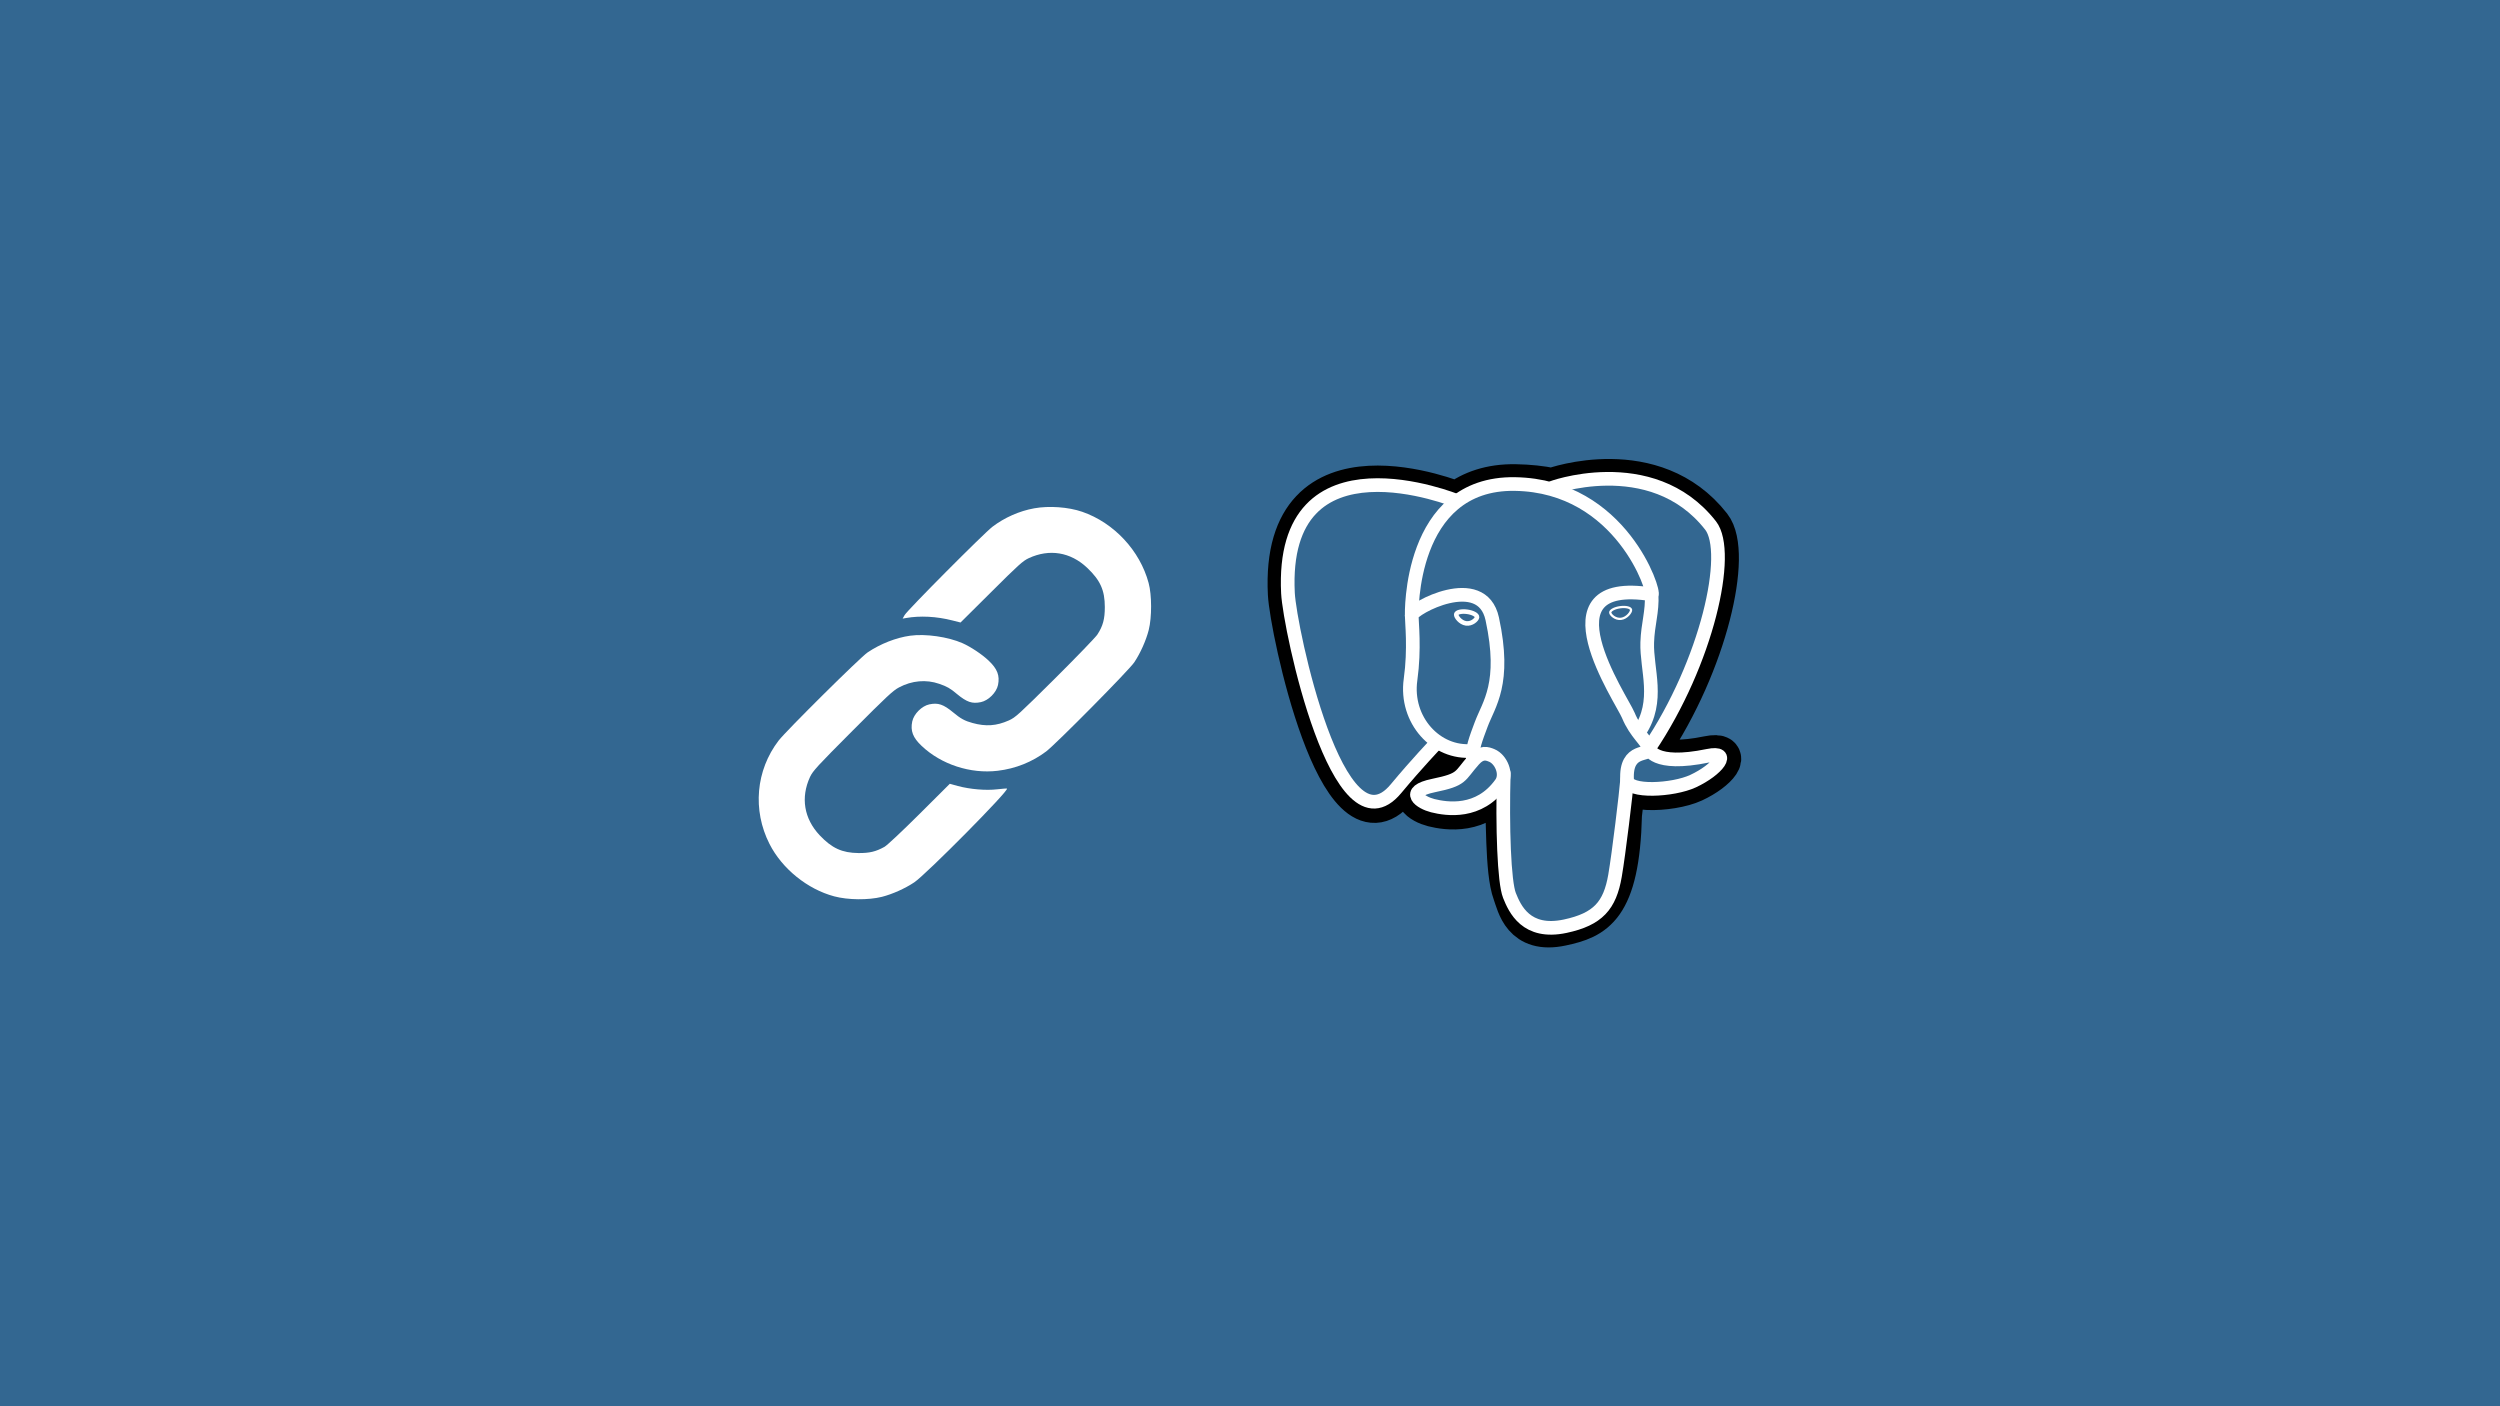 <?xml version="1.0" encoding="UTF-8" standalone="no"?>
<svg
   version="1.1"
   id="svg883"
   width="2560"
   height="1440"
   viewBox="0 0 2560 1440"
   sodipodi:docname="deferrable-constraints-in-postgresql.svg"
   inkscape:version="1.1.2 (b8e25be8, 2022-02-05)"
   xmlns:inkscape="http://www.inkscape.org/namespaces/inkscape"
   xmlns:sodipodi="http://sodipodi.sourceforge.net/DTD/sodipodi-0.dtd"
   xmlns="http://www.w3.org/2000/svg"
   xmlns:svg="http://www.w3.org/2000/svg"
   xmlns:rdf="http://www.w3.org/1999/02/22-rdf-syntax-ns#"
   xmlns:cc="http://creativecommons.org/ns#"
   xmlns:dc="http://purl.org/dc/elements/1.1/">
  <defs
     id="defs887" />
  <sodipodi:namedview
     pagecolor="#ffffff"
     bordercolor="#666666"
     borderopacity="1"
     objecttolerance="10"
     gridtolerance="10"
     guidetolerance="10"
     inkscape:pageopacity="0"
     inkscape:pageshadow="2"
     inkscape:window-width="1792"
     inkscape:window-height="1005"
     id="namedview885"
     showgrid="false"
     showguides="true"
     inkscape:guide-bbox="true"
     inkscape:zoom="0.44785584"
     inkscape:cx="1255.9845"
     inkscape:cy="691.0706"
     inkscape:window-x="0"
     inkscape:window-y="25"
     inkscape:window-maximized="0"
     inkscape:current-layer="g891"
     inkscape:document-rotation="0"
     inkscape:pagecheckerboard="0" />
  <g
     inkscape:groupmode="layer"
     inkscape:label="Image"
     id="g891">
    <rect
       style="fill:#336791;fill-opacity:1;stroke-width:15;stroke-linecap:round;stroke-linejoin:round"
       id="rect1252"
       width="2560"
       height="1440"
       x="0"
       y="0" />
    <g
       id="g1155"
       transform="matrix(1.123,0,0,1.123,1297.435,470)"
       style="fill:#336791;fill-opacity:1">
      <g
         id="orginal"
         style="clip-rule:nonzero;fill:#336791;fill-opacity:1;fill-rule:nonzero;stroke:#000000;stroke-miterlimit:4" />
      <g
         id="Layer_x0020_3"
         style="clip-rule:nonzero;fill:#336791;fill-opacity:1;fill-rule:nonzero;stroke:#ffffff;stroke-width:12.465;stroke-linecap:round;stroke-linejoin:round;stroke-miterlimit:4">
        <path
           style="fill:#336791;fill-opacity:1;stroke:#000000;stroke-width:37.395;stroke-linecap:butt;stroke-linejoin:miter"
           d="m 323.205,324.227 c 2.833,-23.601 1.984,-27.062 19.563,-23.239 l 4.463,0.392 c 13.517,0.615 31.199,-2.174 41.587,-7 22.362,-10.376 35.622,-27.7 13.572,-23.148 -50.297,10.376 -53.755,-6.655 -53.755,-6.655 C 401.746,185.774 423.948,85.741 404.784,61.255 352.514,-5.534 262.036,26.049 260.522,26.869 l -0.482,0.089 c -9.938,-2.062 -21.06,-3.294 -33.554,-3.496 -22.761,-0.374 -40.032,5.967 -53.133,15.904 0,0 -161.408,-66.498 -153.899,83.628 1.597,31.936 45.777,241.655 98.47,178.31 19.259,-23.163 37.871,-42.748 37.871,-42.748 9.242,6.14 20.307,9.272 31.912,8.147 l 0.897,-0.765 c -0.281,2.876 -0.157,5.689 0.359,9.019 -13.572,15.167 -9.584,17.83 -36.723,23.416 -27.457,5.659 -11.326,15.734 -0.797,18.367 12.768,3.193 42.305,7.716 62.268,-20.224 l -0.795,3.188 c 5.325,4.26 4.965,30.619 5.72,49.452 0.756,18.834 2.017,36.409 5.856,46.771 3.839,10.36 8.369,37.05 44.036,29.406 29.809,-6.388 52.6,-15.582 54.677,-101.107"
           id="path1108" />
        <path
           style="fill:#336791;fill-opacity:1;stroke:none"
           d="m 402.395,271.23 c -50.302,10.376 -53.76,-6.655 -53.76,-6.655 53.111,-78.808 75.313,-178.843 56.153,-203.326 -52.27,-66.785 -142.752,-35.2 -144.262,-34.38 l -0.486,0.087 c -9.938,-2.063 -21.06,-3.292 -33.56,-3.496 -22.761,-0.373 -40.026,5.967 -53.127,15.902 0,0 -161.411,-66.495 -153.904,83.63 1.597,31.938 45.776,241.657 98.471,178.312 19.26,-23.163 37.869,-42.748 37.869,-42.748 9.243,6.14 20.308,9.272 31.908,8.147 l 0.901,-0.765 c -0.28,2.876 -0.152,5.689 0.361,9.019 -13.575,15.167 -9.586,17.83 -36.723,23.416 -27.459,5.659 -11.328,15.734 -0.796,18.367 12.768,3.193 42.307,7.716 62.266,-20.224 l -0.796,3.188 c 5.319,4.26 9.054,27.711 8.428,48.969 -0.626,21.259 -1.044,35.854 3.147,47.254 4.191,11.4 8.368,37.05 44.042,29.406 29.809,-6.388 45.256,-22.942 47.405,-50.555 1.525,-19.631 4.976,-16.729 5.194,-34.28 l 2.768,-8.309 c 3.192,-26.611 0.507,-35.196 18.872,-31.203 l 4.463,0.392 c 13.517,0.615 31.208,-2.174 41.591,-7 22.358,-10.376 35.618,-27.7 13.573,-23.148 z"
           id="path1110" />
        <path
           d="m 215.866,286.484 c -1.385,49.516 0.348,99.377 5.193,111.495 4.848,12.118 15.223,35.688 50.9,28.045 29.806,-6.39 40.651,-18.756 45.357,-46.051 3.466,-20.082 10.148,-75.854 11.005,-87.281"
           id="path1112"
           style="fill:#336791;fill-opacity:1" />
        <path
           d="m 173.104,38.256 c 0,0 -161.521,-66.016 -154.012,84.109 1.597,31.938 45.779,241.664 98.473,178.316 19.256,-23.166 36.671,-41.335 36.671,-41.335"
           id="path1114"
           style="fill:#336791;fill-opacity:1" />
        <path
           d="m 260.349,26.207 c -5.591,1.753 89.848,-34.889 144.087,34.417 19.159,24.484 -3.043,124.519 -56.153,203.329"
           id="path1116"
           style="fill:#336791;fill-opacity:1" />
        <path
           style="fill:#336791;fill-opacity:1;stroke-linejoin:bevel"
           d="m 348.282,263.953 c 0,0 3.461,17.036 53.764,6.653 22.04,-4.552 8.776,12.774 -13.577,23.155 -18.345,8.514 -59.474,10.696 -60.146,-1.069 -1.729,-30.355 21.647,-21.133 19.96,-28.739 -1.525,-6.85 -11.979,-13.573 -18.894,-30.338 -6.037,-14.633 -82.796,-126.849 21.287,-110.183 3.813,-0.789 -27.146,-99.002 -124.553,-100.599 -97.385,-1.597 -94.19,119.762 -94.19,119.762"
           id="path1118" />
        <path
           d="m 188.604,274.334 c -13.577,15.166 -9.584,17.829 -36.723,23.417 -27.459,5.66 -11.326,15.733 -0.797,18.365 12.768,3.195 42.307,7.718 62.266,-20.229 6.078,-8.509 -0.036,-22.086 -8.385,-25.547 -4.034,-1.671 -9.428,-3.765 -16.361,3.994 z"
           id="path1120"
           style="fill:#336791;fill-opacity:1" />
        <path
           d="m 187.715,274.069 c -1.368,-8.917 2.93,-19.528 7.536,-31.942 6.922,-18.626 22.893,-37.255 10.117,-96.339 -9.523,-44.029 -73.396,-9.163 -73.436,-3.193 -0.039,5.968 2.889,30.26 -1.067,58.548 -5.162,36.913 23.488,68.132 56.479,64.938"
           id="path1122"
           style="fill:#336791;fill-opacity:1" />
        <path
           style="fill:#336791;fill-opacity:1;stroke-width:4.155;stroke-linecap:butt;stroke-linejoin:miter"
           d="m 172.517,141.7 c -0.288,2.039 3.733,7.48 8.976,8.207 5.234,0.73 9.714,-3.522 9.998,-5.559 0.284,-2.039 -3.732,-4.285 -8.977,-5.015 -5.237,-0.731 -9.719,0.333 -9.996,2.367 z"
           id="path1124" />
        <path
           style="fill:#336791;fill-opacity:1;stroke-width:2.078;stroke-linecap:butt;stroke-linejoin:miter"
           d="m 331.941,137.543 c 0.284,2.039 -3.732,7.48 -8.976,8.207 -5.238,0.73 -9.718,-3.522 -10.005,-5.559 -0.277,-2.039 3.74,-4.285 8.979,-5.015 5.239,-0.73 9.718,0.333 10.002,2.368 z"
           id="path1126" />
        <path
           d="m 350.676,123.432 c 0.863,15.994 -3.445,26.888 -3.988,43.914 -0.804,24.748 11.799,53.074 -7.191,81.435"
           id="path1128"
           style="fill:#336791;fill-opacity:1" />
        <path
           style="fill:#336791;fill-opacity:1;stroke-width:3"
           d="M 0,60.232"
           id="path1130" />
      </g>
    </g>
    <g
       id="g1207"
       transform="translate(883.462,317.777)" />
    <g
       id="g1209"
       transform="translate(883.462,317.777)" />
    <g
       id="g1211"
       transform="translate(883.462,317.777)" />
    <g
       id="g1213"
       transform="translate(883.462,317.777)" />
    <g
       id="g1215"
       transform="translate(883.462,317.777)" />
    <g
       id="g1217"
       transform="translate(883.462,317.777)" />
    <g
       id="g1219"
       transform="translate(883.462,317.777)" />
    <g
       id="g1221"
       transform="translate(883.462,317.777)" />
    <g
       id="g1223"
       transform="translate(883.462,317.777)" />
    <g
       id="g1225"
       transform="translate(883.462,317.777)" />
    <g
       id="g1227"
       transform="translate(883.462,317.777)" />
    <g
       id="g1229"
       transform="translate(883.462,317.777)" />
    <g
       id="g1231"
       transform="translate(883.462,317.777)" />
    <g
       id="g1233"
       transform="translate(883.462,317.777)" />
    <g
       id="g1235"
       transform="translate(883.462,317.777)" />
    <g
       transform="matrix(0.041,0,0,-0.041,772.817,724.492)"
       id="g1351"
       style="fill:#ffffff">
      <path
         d="M 6981.1,4975.1 C 6610.5,4908.7 6237.4,4742.5 5938.4,4515.1 5718.5,4346.4 3809.5,2427.1 3743,2307 l -48.6,-86.9 86.9,15.3 c 347.6,61.3 759,40.9 1157.7,-61.3 l 201.9,-51.1 769.3,764.1 c 679.8,677.3 787.2,774.4 935.4,843.4 513.7,237.7 1040.2,153.3 1456.7,-240.2 329.7,-311.8 442.1,-562.3 442.1,-981.4 0,-299 -46,-472.8 -186.6,-687.5 -40.9,-63.9 -513.7,-554.6 -1053,-1091.3 -920,-912.4 -989.1,-976.3 -1157.7,-1052.9 -309.3,-138 -575,-155.9 -907.3,-63.9 -191.7,51.1 -301.6,112.5 -477.9,260.7 -250.5,207 -380.8,250.5 -600.6,204.5 -189.1,-40.9 -385.9,-237.7 -426.8,-426.8 -48.6,-235.1 15.3,-403.8 235.1,-610.8 488.1,-462.6 1219.1,-702.8 1898.9,-621 449.8,53.7 861.3,219.8 1211.4,483 248.1,189 2067.8,2029.1 2198.1,2223.3 155.9,232.6 296.5,549.5 362.9,810.2 79.2,316.9 79.2,874 -2.6,1173.1 -217.2,810.2 -866.4,1505.3 -1658.6,1778.8 -347.6,120 -828.1,153.3 -1198.6,86.8 z"
         id="path1347"
         style="fill:#ffffff" />
      <path
         d="M 3881,1793.2 C 3530.9,1744.7 3139.8,1591.3 2820.4,1376.6 2633.8,1251.4 791.2,-575.9 596.9,-826.4 29.6,-1567.5 -59.9,-2561.7 369.5,-3407.6 c 314.4,-618.5 945.6,-1129.6 1615.2,-1308.5 342.5,-92 853.6,-97.1 1191,-12.8 260.7,66.5 577.6,207 810.2,362.9 296.5,199.3 2366.6,2289.9 2315.5,2341 -5.1,5.1 -115,-2.6 -245.4,-17.9 -281.1,-33.2 -672.1,0 -981.4,81.8 l -201.9,56.2 -756.5,-753.9 c -437,-434.5 -807.6,-782 -874.1,-820.4 -214.7,-120.1 -375.7,-158.5 -651.7,-155.9 -408.9,5.1 -661.9,120.1 -968.6,444.7 -391,416.6 -477.9,940.5 -240.2,1456.7 71.6,150.8 176.3,265.8 1063.2,1155.2 856.1,858.8 1009.4,1001.9 1160.2,1081.1 322,171.2 677.3,201.9 1001.8,89.4 194.2,-66.4 276,-112.4 442.1,-253 250.4,-207 380.8,-250.5 600.6,-204.5 189.1,40.9 385.9,237.7 426.8,426.8 48.6,235.1 -15.3,403.8 -235.1,610.8 -163.6,155.9 -444.7,342.5 -651.7,434.5 -360.3,158.5 -922.6,240.3 -1308.5,186.6 z"
         id="path1349"
         style="fill:#ffffff" />
    </g>
  </g>
  <style
     type="text/css"
     id="style1157">
	.st0{fill:#212120;}
</style>
</svg>
